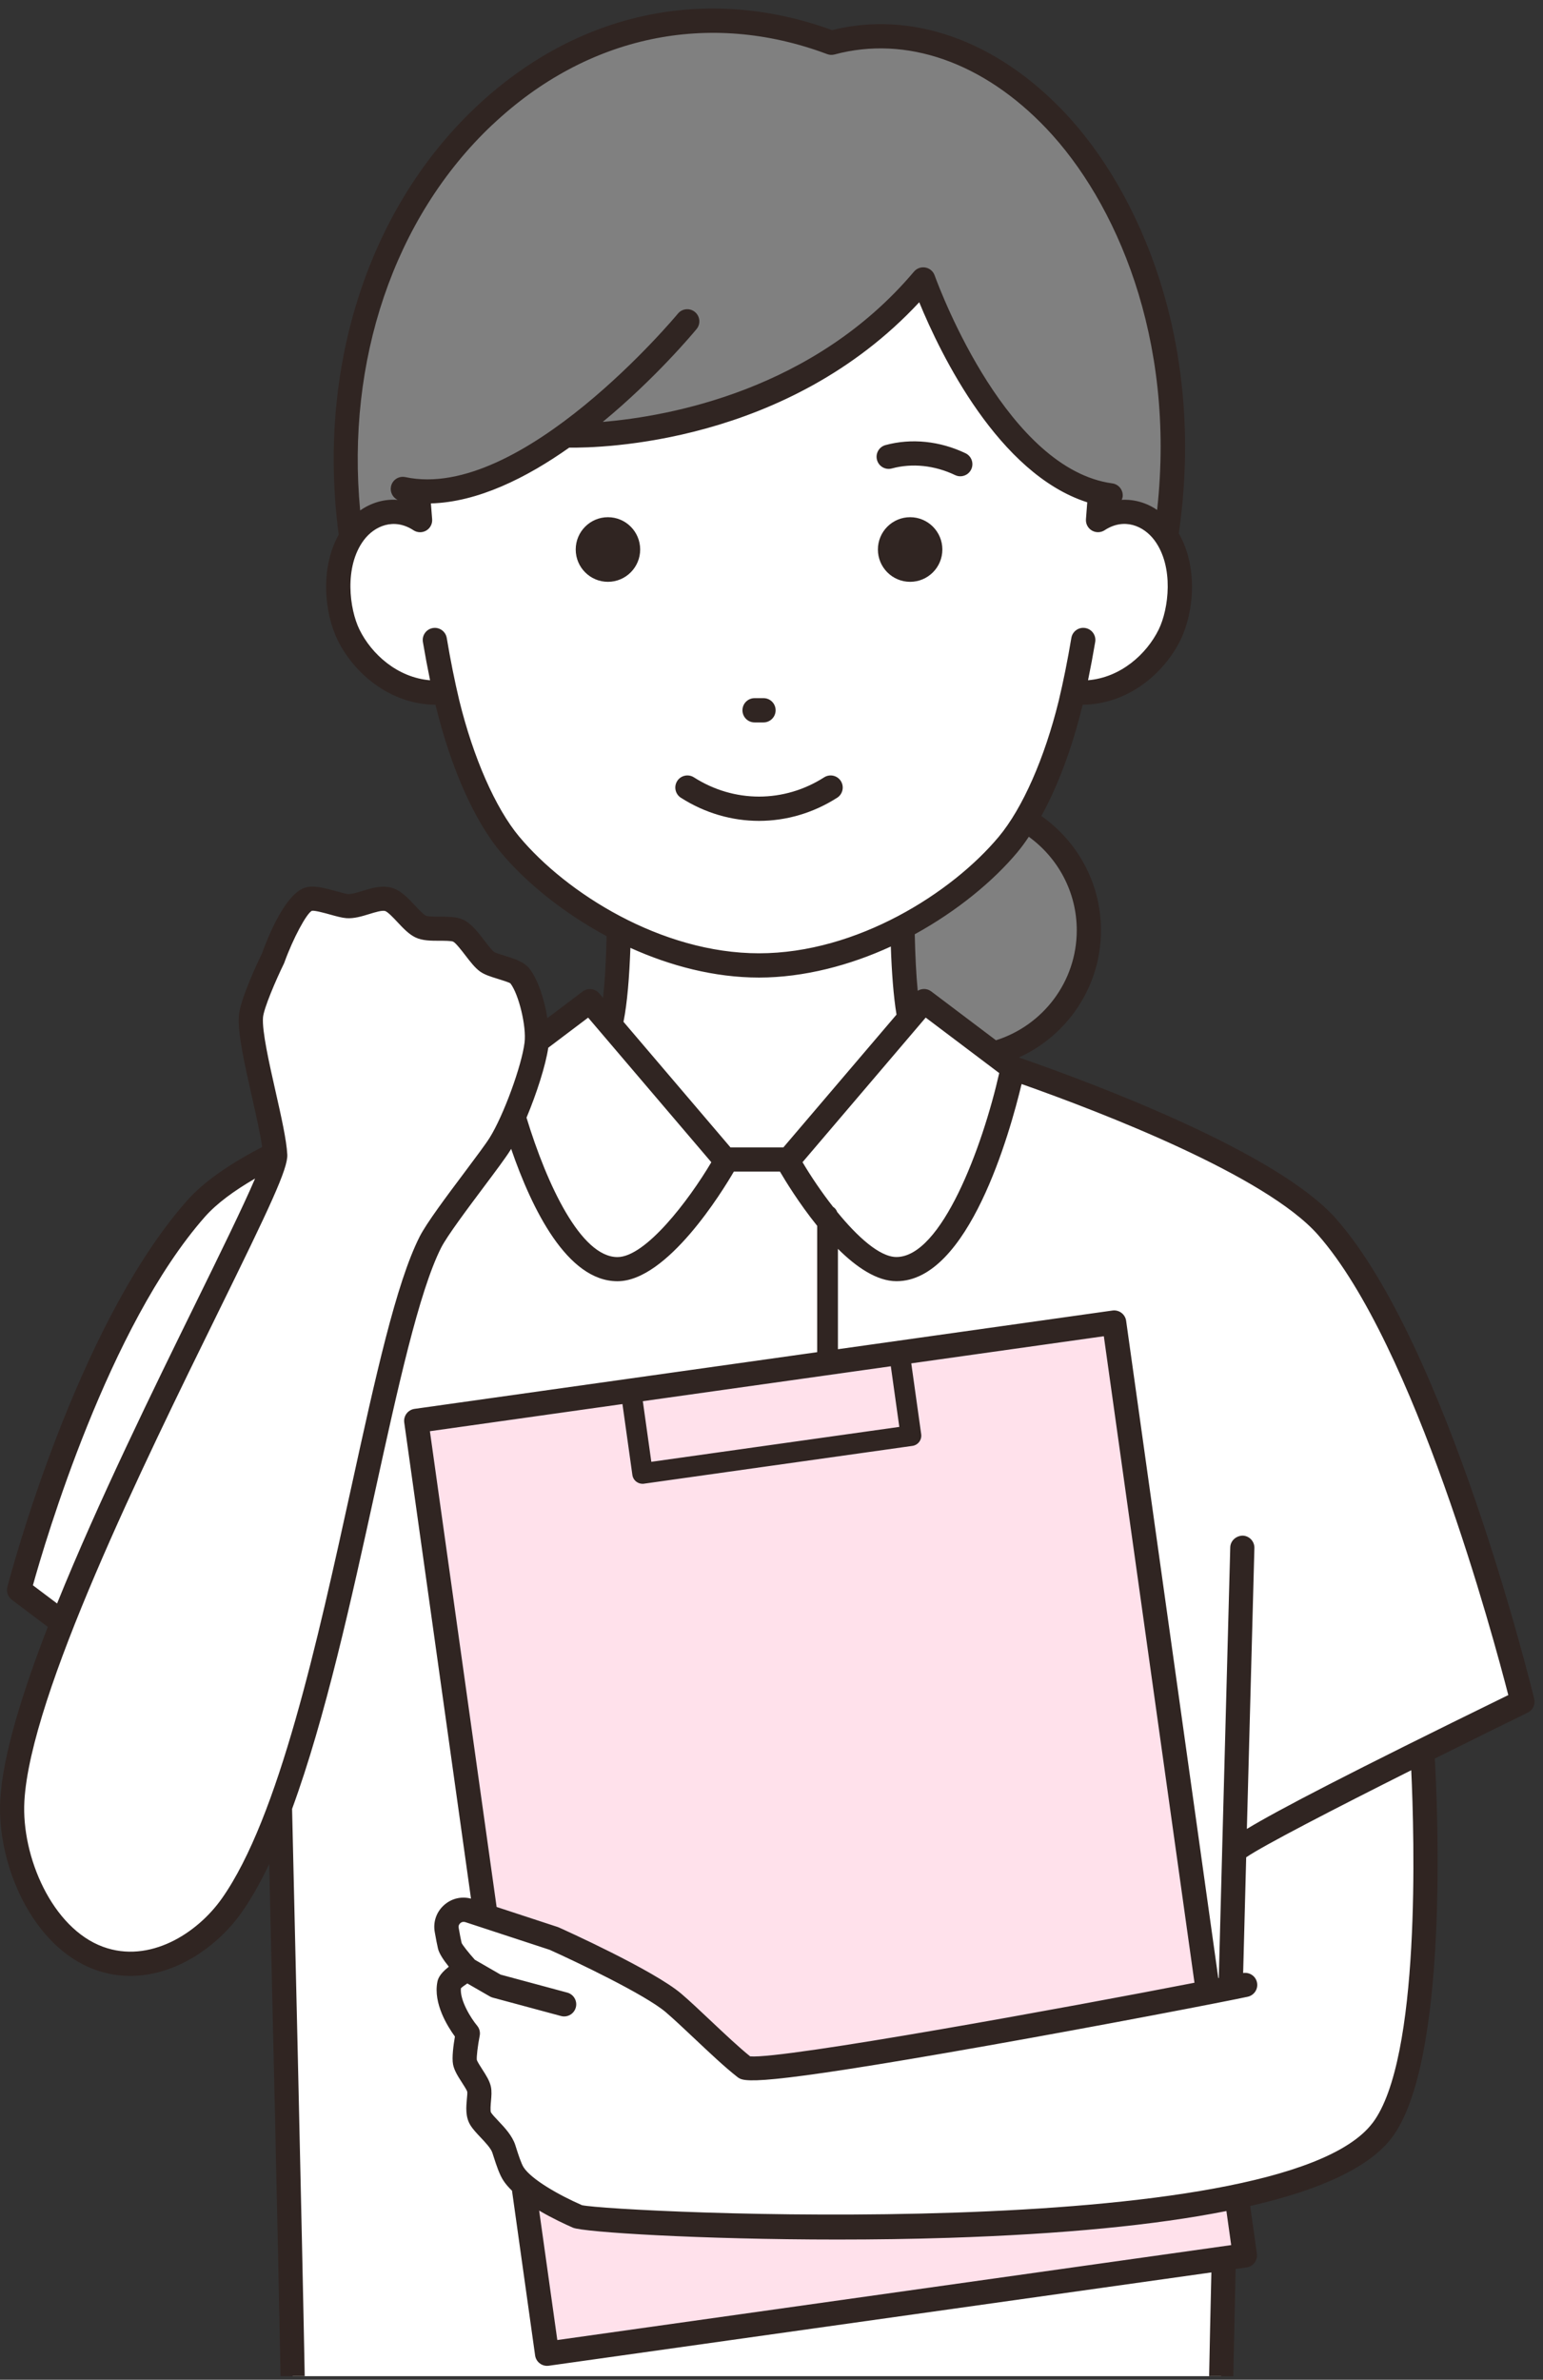 <svg width="181" height="279" viewBox="0 0 181 279" fill="none" xmlns="http://www.w3.org/2000/svg">
<rect x="0" y="0" width="181" height="279" fill="#333333" stroke="none"/>
<g clip-path="url(#clip0_177_12280)">
<path d="M32.809 210.496C32.809 210.496 33.985 260.058 34.33 278.579H143.246C143.591 260.639 144.767 217.141 144.767 217.141C144.755 216.03 178.58 199.508 178.58 199.508C178.58 199.508 168.59 158.493 155.652 143.823C149.367 136.698 129.984 129.102 118.789 125.226L108.371 117.365L106.665 119.368L92.542 135.937H85.026L71.6 120.181L69.197 117.361L58.779 125.222C47.588 129.098 29.251 134.59 22.966 141.715C10.028 156.385 2.231 186.412 2.231 186.412C2.231 186.412 32.817 209.377 32.801 210.488L32.809 210.496Z" fill="white"/>
<path d="M130.687 155.066L48.827 166.591L64.169 275.952L146.03 264.427L130.687 155.066Z" fill="#FFE1EB"/>
<path d="M166.83 205.32L145.002 216.283L144.355 232.725C139.512 233.777 89.063 243.738 87.341 242.395C84.921 240.506 81.329 236.84 79.015 234.854C75.893 232.182 64.971 227.283 64.971 227.283L55.099 224.043C53.633 223.479 52.116 224.737 52.389 226.286C52.528 227.064 52.663 227.767 52.751 228.142C52.894 228.739 54.087 230.12 54.574 230.663L54.007 230.452L54.788 230.902C54.788 230.902 52.826 231.976 52.692 232.645C52.188 235.208 54.872 238.406 54.872 238.406C54.872 238.406 54.376 240.948 54.536 241.777C54.704 242.656 56.002 244.07 56.191 244.946C56.376 245.796 55.809 247.488 56.376 248.413C56.952 249.352 58.653 250.614 59.09 251.936C59.35 252.719 59.779 254.187 60.224 254.877C61.514 256.876 65.593 258.934 67.773 259.881C69.836 260.778 150.392 265.192 162.108 249.794C169.17 240.51 166.826 205.328 166.826 205.328L166.83 205.32Z" fill="white"/>
<path d="M60.997 114.436C60.384 113.637 57.939 113.338 57.124 112.744C56.132 112.025 54.851 109.613 53.734 109.104C52.705 108.637 50.36 109.121 49.344 108.624C48.134 108.035 46.811 105.754 45.504 105.426C44.122 105.077 42.148 106.335 40.728 106.23C39.719 106.154 37.128 105.089 36.174 105.426C34.275 106.099 32.028 112.349 32.028 112.349C32.028 112.349 29.583 117.353 29.436 119.175C29.171 122.411 32.091 131.842 32.28 135.449C32.498 139.602 2.525 191.714 1.441 211.085C1.046 218.113 5.008 227.178 11.611 229.585C17.341 231.673 23.672 228.386 27.184 223.391C38.732 206.974 43.874 158.666 50.482 145.633C51.717 143.196 57.376 136.16 58.628 134.157C60.287 131.501 62.568 125.412 62.934 122.39C63.198 120.21 62.245 116.082 60.993 114.436H60.997Z" fill="white"/>
<path d="M136.781 62.846C136.697 62.72 136.622 62.593 136.529 62.471C134.714 60.056 131.606 59.143 128.795 60.986C128.888 59.9 128.967 58.835 129.043 57.8C118.52 54.922 112.16 40.255 108.303 32.773C101.393 39.826 87.479 51.849 66.315 51.063C58.972 55.969 52.326 58.697 49.071 58.288C49.134 59.172 49.205 60.073 49.281 60.99C46.47 59.147 43.362 60.06 41.547 62.476C41.408 62.661 41.282 62.854 41.16 63.048C38.947 66.591 39.522 71.662 40.896 74.448C42.589 77.882 46.655 81.683 52.192 81.165C53.885 88.715 56.704 95.276 59.825 99.017C62.564 102.299 67.088 106.066 72.587 108.894C72.499 113.447 72.23 117.719 71.604 120.189L85.03 135.945H92.546L104.724 121.658L106.669 119.377C106.165 116.801 105.938 112.862 105.863 108.7C111.193 105.893 115.575 102.219 118.251 99.013C118.94 98.188 119.612 97.216 120.263 96.134C122.561 92.321 124.565 87.044 125.884 81.161C131.425 81.678 135.487 77.882 137.18 74.444C138.579 71.604 139.146 66.394 136.781 62.842V62.846Z" fill="white"/>
<path d="M49.281 60.982C49.201 60.064 49.134 59.164 49.071 58.28C52.326 58.688 58.972 55.961 66.315 51.054C87.479 51.841 101.393 39.818 108.303 32.765C112.16 40.251 118.52 54.913 129.043 57.792C128.972 58.827 128.888 59.892 128.795 60.977C131.606 59.134 134.714 60.047 136.529 62.463C136.621 62.585 136.697 62.711 136.781 62.838C142.242 26.654 118.873 -0.713 97.528 5.015C65.681 -6.933 35.548 24.428 41.16 63.044C41.282 62.85 41.408 62.657 41.547 62.471C43.362 60.056 46.47 59.143 49.281 60.986V60.982Z" fill="#808080"/>
<path d="M105.863 108.696C105.938 112.854 106.161 116.797 106.669 119.373L108.375 117.37L116.566 123.552C122.985 121.877 127.72 116.027 127.72 109.075C127.72 103.545 124.716 98.722 120.259 96.134C119.608 97.216 118.936 98.188 118.247 99.013C115.571 102.219 111.189 105.893 105.858 108.7L105.863 108.696Z" fill="#808080"/>
<path d="M31.578 218.534C31.927 233.335 32.654 264.716 32.91 278.575H35.745C35.439 262.095 34.464 220.634 34.263 212.074C38.169 201.419 41.211 187.56 43.996 174.868C46.643 162.811 49.142 151.419 51.751 146.272C52.444 144.909 54.843 141.706 56.771 139.131C58.132 137.313 59.308 135.743 59.833 134.901C59.876 134.834 59.917 134.758 59.959 134.691C62.392 141.752 66.538 150.211 72.428 150.211C78.28 150.211 84.757 139.636 86.085 137.355H91.491C92.088 138.377 93.718 141.062 95.86 143.718V158.527L48.626 165.176C47.848 165.286 47.311 166.005 47.42 166.78L55.25 222.595C54.179 222.309 53.062 222.545 52.192 223.264C51.222 224.064 50.776 225.284 50.999 226.521C51.142 227.334 51.285 228.066 51.381 228.466C51.52 229.034 52.028 229.8 52.629 230.549C52.629 230.566 52.629 230.578 52.629 230.595C51.482 231.483 51.356 232.11 51.306 232.358C50.806 234.888 52.516 237.602 53.364 238.763C53.192 239.761 52.99 241.242 53.146 242.038C53.284 242.753 53.742 243.46 54.183 244.146C54.398 244.478 54.759 245.038 54.809 245.232C54.834 245.371 54.797 245.796 54.767 246.078C54.683 247.012 54.574 248.178 55.175 249.15C55.473 249.634 55.91 250.092 56.372 250.585C56.91 251.153 57.578 251.856 57.75 252.373L57.876 252.76C58.25 253.93 58.598 254.953 59.044 255.639C59.308 256.047 59.657 256.447 60.06 256.838L62.77 276.146C62.871 276.858 63.476 277.371 64.173 277.371C64.24 277.371 64.303 277.367 64.37 277.358L142.1 266.417C141.99 271.058 141.898 275.267 141.835 278.579H144.671C144.738 275.162 144.834 270.819 144.944 266.013L146.229 265.832C146.603 265.781 146.939 265.579 147.166 265.28C147.393 264.977 147.489 264.603 147.439 264.228L146.653 258.631C155.131 256.683 160.684 254.015 163.247 250.648C169.973 241.806 168.637 211.948 168.309 206.17C172.161 204.247 175.963 202.374 179.21 200.787C179.811 200.493 180.126 199.824 179.966 199.171C179.555 197.484 169.746 157.647 156.723 142.885C149.888 135.133 128.64 127.145 119.524 123.976C125.191 121.405 129.148 115.699 129.148 109.07C129.148 103.528 126.376 98.634 122.158 95.671C124.074 92.178 125.733 87.78 126.934 82.89C126.934 82.882 126.943 82.873 126.943 82.865C126.951 82.827 126.96 82.789 126.968 82.751C126.976 82.709 126.989 82.667 127.002 82.625C132.358 82.57 136.563 78.913 138.457 75.071C140.108 71.717 140.512 66.394 138.277 62.543C141.49 40.222 133.668 22.433 124.809 13.111C116.802 4.695 106.913 1.219 97.604 3.529C82.825 -1.845 67.622 1.425 55.83 12.547C43.001 24.647 37.178 43.492 39.732 62.682C37.581 66.52 37.989 71.759 39.623 75.075C41.517 78.918 45.723 82.575 51.079 82.629C51.087 82.667 51.1 82.701 51.108 82.739C51.117 82.781 51.129 82.827 51.138 82.873C51.138 82.882 51.146 82.89 51.15 82.899C52.915 90.066 55.645 96.218 58.741 99.926C61.636 103.393 66.005 106.987 71.159 109.756C71.096 112.467 70.966 114.975 70.735 116.982L70.281 116.452C69.794 115.88 68.949 115.791 68.349 116.241L64.207 119.368C63.875 117.239 63.135 114.907 62.123 113.582C61.497 112.761 60.333 112.403 59.208 112.054C58.779 111.924 58.128 111.722 57.956 111.604C57.691 111.41 57.208 110.779 56.821 110.274C56.061 109.281 55.271 108.25 54.322 107.821C53.536 107.463 52.528 107.471 51.575 107.467C51.058 107.467 50.209 107.467 49.965 107.358C49.659 107.206 49.125 106.638 48.697 106.179C47.852 105.274 46.979 104.34 45.857 104.058C44.719 103.772 43.538 104.134 42.492 104.458C41.896 104.643 41.211 104.854 40.837 104.824C40.606 104.807 40.001 104.639 39.514 104.504C37.829 104.037 36.657 103.759 35.703 104.096C33.443 104.9 31.486 109.693 30.721 111.802C30.226 112.824 28.18 117.129 28.024 119.069C27.86 121.089 28.684 124.742 29.558 128.606C30.041 130.752 30.536 132.944 30.755 134.472C27.058 136.399 23.937 138.491 21.912 140.793C8.898 155.535 1.189 184.821 0.865 186.062C0.723 186.622 0.928 187.211 1.386 187.556C2.705 188.545 4.13 189.623 5.608 190.738C2.512 198.721 0.315 205.938 0.029 211.005C-0.391 218.483 3.735 228.226 11.128 230.919C12.523 231.428 13.918 231.656 15.287 231.656C20.631 231.656 25.562 228.171 28.348 224.207C29.486 222.587 30.562 220.676 31.582 218.534H31.578ZM85.686 134.518L73.138 119.797C73.583 117.597 73.827 114.499 73.948 111.128C78.62 113.237 83.791 114.609 89.038 114.609C94.285 114.609 99.729 113.169 104.497 110.968C104.602 113.994 104.808 116.793 105.165 118.952L91.891 134.523H85.686V134.518ZM94.138 136.256L108.589 119.301L117.213 125.807C115.243 134.501 110.442 147.371 105.153 147.371C103.178 147.371 100.557 144.976 98.2 142.085C98.112 141.832 97.94 141.63 97.717 141.483C96.348 139.737 95.096 137.872 94.138 136.252V136.256ZM104.497 160.181L105.493 167.289L76.402 171.383L75.406 164.276L104.497 160.181ZM50.428 167.794L73.016 164.612L74.18 172.92C74.226 173.235 74.394 173.526 74.65 173.715C74.86 173.875 75.116 173.959 75.377 173.959C75.431 173.959 75.49 173.959 75.545 173.946L107.031 169.515C107.69 169.422 108.152 168.812 108.06 168.147L106.896 159.84L129.484 156.658L140.117 232.455C125.691 235.262 91.945 241.432 87.996 241.087C86.669 240.022 84.993 238.439 83.367 236.908C82.111 235.725 80.93 234.606 79.939 233.76C76.7 230.986 66.009 226.176 65.555 225.974C65.509 225.953 65.463 225.936 65.416 225.92L58.254 223.571L50.428 167.79V167.794ZM65.374 274.341L63.245 259.166C64.769 260.066 66.299 260.773 67.21 261.173C68.424 261.699 82.165 262.562 98.263 262.562C102.531 262.562 106.959 262.503 111.37 262.36C124.653 261.93 135.492 260.878 143.864 259.22L144.423 263.214L65.37 274.345L65.374 274.341ZM160.987 248.918C150.094 263.235 72.024 259.368 68.269 258.534C65.492 257.322 62.32 255.492 61.421 254.095C61.144 253.665 60.77 252.508 60.573 251.885L60.443 251.477C60.073 250.362 59.199 249.44 58.43 248.628C58.086 248.266 57.733 247.891 57.594 247.664C57.493 247.458 57.561 246.73 57.594 246.339C57.645 245.766 57.699 245.177 57.582 244.634C57.435 243.952 57.015 243.296 56.569 242.606C56.351 242.265 55.985 241.697 55.935 241.503C55.885 241.166 56.04 239.841 56.271 238.671C56.355 238.25 56.242 237.812 55.964 237.484C55.263 236.647 53.931 234.538 54.066 233.103C54.213 232.96 54.498 232.75 54.818 232.539L57.468 234.063C57.573 234.122 57.687 234.172 57.809 234.202L65.807 236.356C65.929 236.39 66.055 236.407 66.177 236.407C66.803 236.407 67.374 235.99 67.546 235.355C67.748 234.597 67.303 233.819 66.546 233.612L58.724 231.504L55.704 229.762C54.965 228.945 54.251 228.028 54.15 227.792C54.061 227.435 53.935 226.761 53.805 226.021C53.751 225.718 53.914 225.537 54.015 225.452C54.116 225.368 54.326 225.246 54.679 225.381L64.48 228.596C67.521 229.964 75.7 233.852 78.112 235.919C79.048 236.722 80.212 237.817 81.439 238.974C83.203 240.636 85.022 242.357 86.488 243.498C87.24 244.083 88.089 244.744 115.789 239.841C129.724 237.375 143.868 234.639 146.364 234.096C147.128 233.928 147.615 233.175 147.447 232.409C147.288 231.664 146.569 231.197 145.826 231.315C146.002 224.615 146.137 219.493 146.183 217.751C148.107 216.413 156.639 212.007 165.545 207.542C165.906 215.222 166.692 241.432 160.999 248.91L160.987 248.918ZM119.826 127.086C129.274 130.424 148.481 137.826 154.593 144.757C165.977 157.668 175.224 192.11 176.929 198.729C158.21 207.883 149.93 212.205 146.263 214.422L147.145 181.492C147.166 180.709 146.548 180.057 145.767 180.036C145.002 180.053 144.334 180.633 144.313 181.416L143.364 216.901C143.356 216.968 143.36 217.027 143.36 217.09C143.356 217.263 143.192 223.378 142.969 231.895C142.948 231.895 142.927 231.904 142.91 231.908L132.101 154.857C132.051 154.483 131.849 154.146 131.551 153.919C131.249 153.692 130.871 153.595 130.501 153.645L98.293 158.182V146.415C100.444 148.553 102.855 150.207 105.165 150.207C113.613 150.207 118.47 132.797 119.839 127.082L119.826 127.086ZM126.308 109.066C126.308 115.122 122.313 120.235 116.831 121.961L109.232 116.229C108.757 115.871 108.135 115.867 107.652 116.157C107.467 114.242 107.358 111.962 107.304 109.533C112.29 106.794 116.52 103.297 119.343 99.917C119.801 99.37 120.247 98.756 120.683 98.103C124.082 100.565 126.308 104.551 126.308 109.066ZM57.771 14.618C68.861 4.16 83.169 1.147 97.028 6.344C97.305 6.45 97.608 6.462 97.894 6.387C106.3 4.127 115.357 7.296 122.746 15.068C130.833 23.573 137.958 39.582 135.735 59.786C134.475 58.932 133.038 58.524 131.581 58.6C131.623 58.494 131.673 58.389 131.69 58.271C131.795 57.493 131.253 56.777 130.476 56.672C118.297 55.006 110.479 34.595 109.631 32.272C109.459 31.797 109.043 31.451 108.547 31.363C108.047 31.275 107.543 31.456 107.215 31.843C95.491 45.726 78.582 48.798 70.705 49.463C76.897 44.358 81.338 39.031 81.712 38.576C82.212 37.97 82.123 37.078 81.519 36.577C80.913 36.077 80.019 36.165 79.523 36.767C79.342 36.99 61.136 58.84 47.55 55.936C46.777 55.772 46.029 56.26 45.865 57.03C45.727 57.682 46.063 58.326 46.638 58.604C45.097 58.486 43.572 58.924 42.248 59.845C40.597 42.419 46.147 25.572 57.762 14.618H57.771ZM60.913 98.099C58.115 94.745 55.519 88.832 53.872 82.108C53.335 79.852 52.839 77.394 52.406 74.797C52.276 74.023 51.545 73.501 50.772 73.632C49.999 73.762 49.478 74.495 49.608 75.269C49.869 76.818 50.15 78.311 50.449 79.755C46.609 79.435 43.58 76.687 42.169 73.817C40.992 71.427 40.341 66.44 42.681 63.321C43.925 61.663 46.21 60.666 48.504 62.168C48.957 62.463 49.541 62.475 50.008 62.198C50.474 61.92 50.739 61.398 50.692 60.859C50.638 60.232 50.592 59.622 50.545 59.02C56.044 58.873 61.753 56.024 66.769 52.481C70.462 52.527 92.357 52.081 107.829 35.437C110.349 41.564 117.134 55.561 127.539 58.89C127.489 59.538 127.443 60.178 127.388 60.855C127.342 61.398 127.607 61.916 128.073 62.194C128.539 62.471 129.123 62.459 129.577 62.164C131.87 60.657 134.156 61.659 135.403 63.317C137.743 66.436 137.092 71.422 135.916 73.813C134.5 76.683 131.48 79.427 127.632 79.751C127.93 78.307 128.211 76.813 128.472 75.265C128.602 74.49 128.081 73.758 127.308 73.628C126.535 73.497 125.804 74.019 125.674 74.793C125.233 77.419 124.733 79.906 124.187 82.183C122.54 88.874 119.952 94.754 117.163 98.095C111.668 104.677 100.523 111.764 89.038 111.764C77.553 111.764 66.408 104.677 60.913 98.095V98.099ZM64.307 122.84L68.991 119.305L83.442 136.261C80.754 140.801 75.713 147.379 72.428 147.379C68.134 147.379 64.156 138.882 61.762 131.034C62.95 128.202 64.005 124.915 64.312 122.84H64.307ZM3.861 185.86C5.285 180.743 12.725 155.484 24.038 142.657C25.42 141.092 27.47 139.594 29.923 138.171C28.516 141.462 25.752 147.093 23.046 152.602C18.009 162.857 11.511 176.084 6.696 187.994C5.781 187.304 4.848 186.601 3.861 185.86ZM26.029 222.57C23.13 226.69 17.53 230.229 12.099 228.247C6.121 226.071 2.495 217.654 2.861 211.161C3.562 198.687 16.816 171.708 25.588 153.856C31.666 141.487 33.784 137.01 33.7 135.368C33.611 133.651 32.986 130.891 32.326 127.966C31.574 124.641 30.725 120.875 30.852 119.288C30.94 118.219 32.339 114.949 33.305 112.972C33.326 112.925 33.347 112.879 33.364 112.828C34.393 109.979 35.964 107.084 36.586 106.781C36.943 106.726 38.127 107.055 38.758 107.231C39.484 107.433 40.114 107.606 40.627 107.644C41.534 107.711 42.45 107.429 43.328 107.16C43.979 106.958 44.794 106.71 45.16 106.802C45.475 106.882 46.197 107.652 46.626 108.111C47.277 108.805 47.945 109.521 48.726 109.899C49.537 110.295 50.583 110.295 51.575 110.295C52.066 110.295 52.915 110.295 53.154 110.396C53.469 110.548 54.162 111.452 54.578 111.991C55.154 112.74 55.7 113.451 56.296 113.889C56.834 114.28 57.586 114.512 58.38 114.756C58.88 114.912 59.716 115.168 59.876 115.295C60.863 116.587 61.762 120.34 61.535 122.213C61.203 124.944 59.06 130.798 57.435 133.395C56.973 134.135 55.775 135.73 54.507 137.426C52.406 140.225 50.029 143.398 49.226 144.984C46.454 150.451 44.034 161.485 41.232 174.258C37.241 192.451 32.717 213.071 26.033 222.566L26.029 222.57Z" fill="#302522"/>
<path d="M88.513 84.696H89.563C90.344 84.696 90.983 84.06 90.983 83.273C90.983 82.486 90.349 81.851 89.563 81.851H88.513C87.731 81.851 87.093 82.486 87.093 83.273C87.093 84.06 87.727 84.696 88.513 84.696Z" fill="#302522"/>
<path d="M104.619 54.922C106.997 54.278 109.631 54.551 112.038 55.7C112.235 55.793 112.441 55.839 112.647 55.839C113.176 55.839 113.685 55.54 113.928 55.031C114.264 54.324 113.966 53.474 113.256 53.137C110.236 51.698 106.904 51.357 103.871 52.182C103.115 52.388 102.67 53.167 102.876 53.924C103.082 54.682 103.859 55.128 104.615 54.922H104.619Z" fill="#302522"/>
<path d="M98.2 93.529C98.86 93.108 99.053 92.229 98.633 91.568C98.213 90.907 97.335 90.714 96.675 91.135C91.962 94.144 86.11 94.144 81.397 91.135C80.737 90.714 79.859 90.907 79.439 91.568C79.019 92.229 79.212 93.108 79.872 93.529C82.699 95.334 85.866 96.239 89.034 96.239C92.201 96.239 95.373 95.334 98.196 93.529H98.2Z" fill="#302522"/>
<path d="M106.762 60.637C104.674 60.637 102.981 62.333 102.981 64.424C102.981 66.516 104.674 68.212 106.762 68.212C108.849 68.212 110.542 66.516 110.542 64.424C110.542 62.333 108.849 60.637 106.762 60.637Z" fill="#302522"/>
<path d="M71.314 60.637C69.227 60.637 67.534 62.333 67.534 64.424C67.534 66.516 69.227 68.212 71.314 68.212C73.402 68.212 75.095 66.516 75.095 64.424C75.095 62.333 73.402 60.637 71.314 60.637Z" fill="#302522"/>
</g>
<defs>
<clipPath id="clip0_177_12280">
<rect width="181" height="279" fill="white"/>
</clipPath>
</defs>
</svg>
